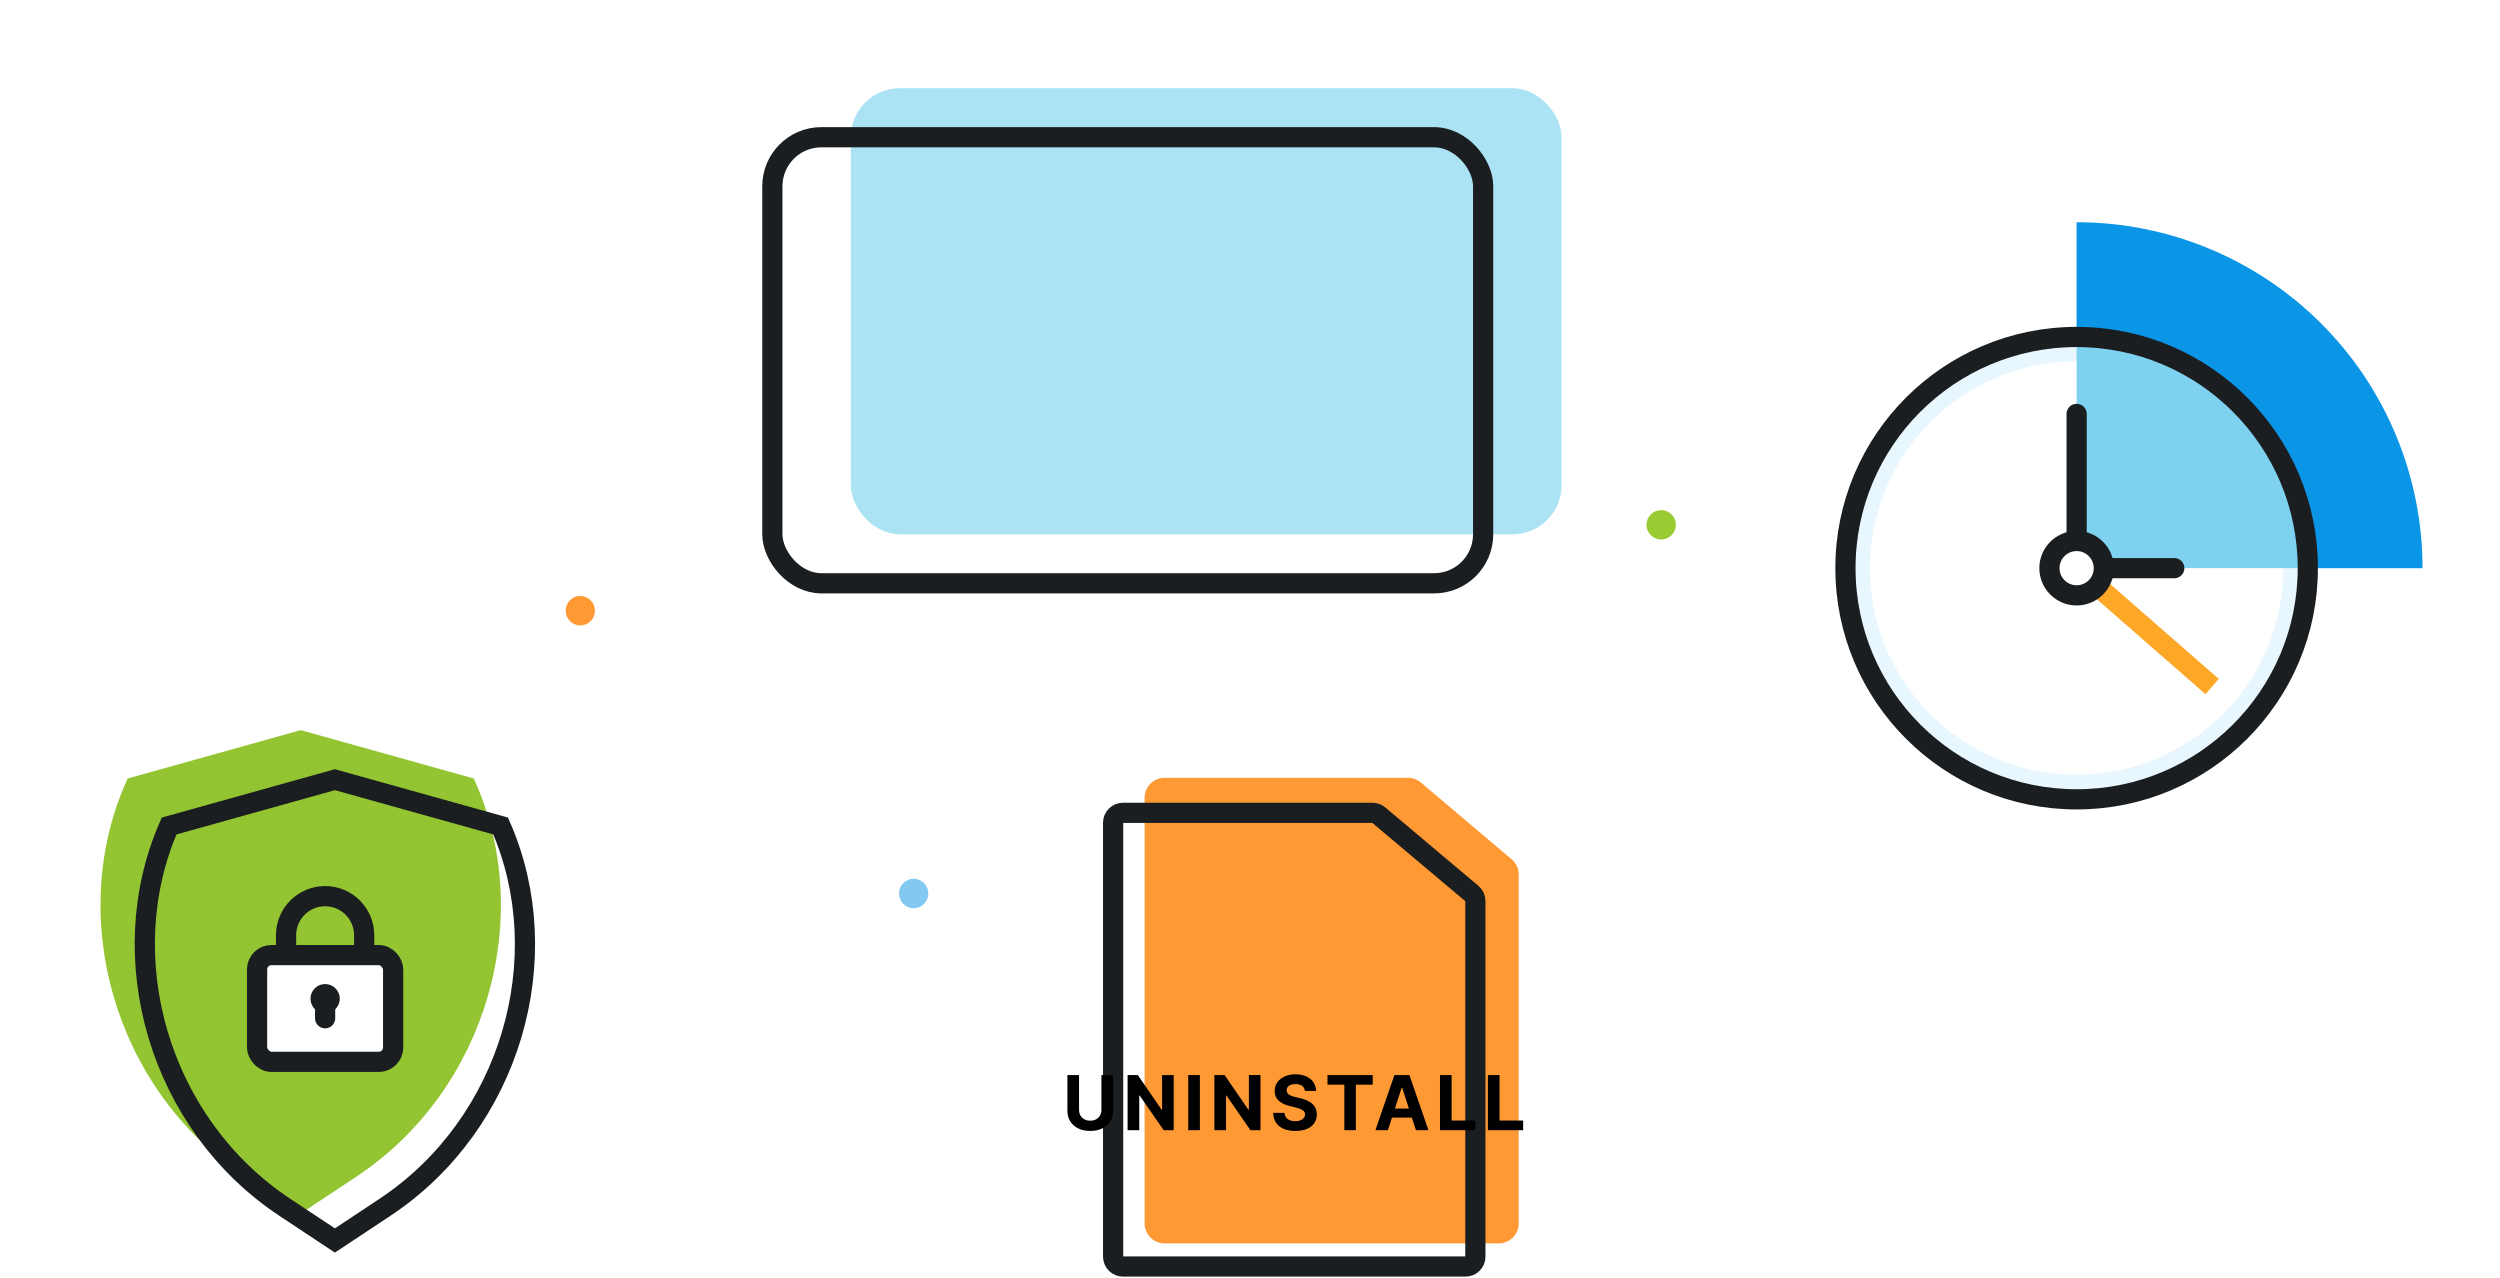 <svg width="495" height="253" viewBox="0 0 495 253" fill="none" xmlns="http://www.w3.org/2000/svg">
<path d="M152.487 34.109C152.487 30.357 155.529 27.315 159.281 27.315H199.693C203.445 27.315 206.487 30.357 206.487 34.109V72.521C206.487 76.273 203.445 79.315 199.693 79.315H152.487V34.109Z" fill="white"/>
<path d="M328.912 106.824C330.52 106.824 331.824 105.52 331.824 103.912C331.824 102.304 330.52 101 328.912 101C327.304 101 326 102.304 326 103.912C326 105.52 327.304 106.824 328.912 106.824Z" fill="#99CC33"/>
<rect x="168.457" y="17.464" width="140.735" height="88.323" rx="9.706" fill="#ABE3F5"/>
<rect x="152.928" y="27.17" width="140.735" height="88.323" rx="9.706" stroke="#1B1E21" stroke-width="4"/>
<mask id="path-5-inside-1_2622_35125" fill="white">
<rect x="168.457" y="58.228" width="18.441" height="42.706" rx="2.912"/>
</mask>
<rect x="168.457" y="58.228" width="18.441" height="42.706" rx="2.912" fill="#0A95E6" stroke="#1B1E21" stroke-width="8" mask="url(#path-5-inside-1_2622_35125)"/>
<mask id="path-6-inside-2_2622_35125" fill="white">
<rect x="252.899" y="58.228" width="18.441" height="42.706" rx="2.912"/>
</mask>
<rect x="252.899" y="58.228" width="18.441" height="42.706" rx="2.912" fill="white" stroke="#1B1E21" stroke-width="8" mask="url(#path-6-inside-2_2622_35125)"/>
<mask id="path-7-inside-3_2622_35125" fill="white">
<rect x="224.751" y="70.846" width="18.441" height="30.088" rx="2.912"/>
</mask>
<rect x="224.751" y="70.846" width="18.441" height="30.088" rx="2.912" fill="#FF9933" stroke="#1B1E21" stroke-width="8" mask="url(#path-7-inside-3_2622_35125)"/>
<mask id="path-8-inside-4_2622_35125" fill="white">
<rect x="196.604" y="40.758" width="18.441" height="60.176" rx="2.912"/>
</mask>
<rect x="196.604" y="40.758" width="18.441" height="60.176" rx="2.912" fill="#99CC33" stroke="#1B1E21" stroke-width="8" mask="url(#path-8-inside-4_2622_35125)"/>
<g style="mix-blend-mode:multiply">
<path d="M411.165 44C429.331 44 446.753 51.217 459.599 64.062C472.444 76.908 479.661 94.33 479.661 112.497H411.165V44Z" fill="#0A95E6"/>
</g>
<path d="M411.173 155.862C435.123 155.862 454.539 136.447 454.539 112.496C454.539 88.546 435.123 69.13 411.173 69.13C387.222 69.13 367.806 88.546 367.806 112.496C367.806 136.447 387.222 155.862 411.173 155.862Z" fill="white"/>
<path d="M411.165 71.538C419.261 71.538 427.175 73.939 433.906 78.437C440.638 82.935 445.885 89.328 448.983 96.808C452.081 104.287 452.892 112.518 451.312 120.458C449.732 128.399 445.834 135.692 440.11 141.417C434.385 147.142 427.091 151.041 419.15 152.62C411.21 154.199 402.979 153.389 395.5 150.291C388.02 147.192 381.627 141.946 377.129 135.214C372.631 128.482 370.23 120.568 370.23 112.472C370.249 101.622 374.568 91.221 382.241 83.549C389.913 75.876 400.314 71.557 411.165 71.538ZM411.165 66.722C402.116 66.722 393.271 69.406 385.747 74.433C378.224 79.46 372.36 86.605 368.897 94.965C365.434 103.324 364.528 112.523 366.294 121.398C368.059 130.272 372.416 138.424 378.814 144.822C385.213 151.221 393.365 155.578 402.239 157.343C411.114 159.108 420.313 158.203 428.672 154.74C437.032 151.277 444.177 145.413 449.204 137.89C454.231 130.366 456.914 121.521 456.914 112.472C456.914 100.339 452.095 88.702 443.514 80.122C434.935 71.542 423.298 66.722 411.165 66.722Z" fill="#E8F6FE"/>
<path d="M458.142 112.496C458.13 100.041 453.177 88.099 444.369 79.292C435.562 70.485 423.62 65.531 411.165 65.518V112.496H458.142Z" fill="#7FD1F0"/>
<path d="M411.173 158.27C436.453 158.27 456.946 137.777 456.946 112.496C456.946 87.216 436.453 66.722 411.173 66.722C385.892 66.722 365.398 87.216 365.398 112.496C365.398 137.777 385.892 158.27 411.173 158.27Z" stroke="#1B1E21" stroke-width="4" stroke-miterlimit="10"/>
<path d="M411.173 81.957V107.103" stroke="#1B1E21" stroke-width="4" stroke-miterlimit="10" stroke-linecap="round"/>
<path d="M416.558 112.496H430.508" stroke="#1B1E21" stroke-width="4" stroke-miterlimit="10" stroke-linecap="round"/>
<path d="M411.173 112.496L437.996 135.933" stroke="#FDA726" stroke-width="4" stroke-miterlimit="10"/>
<path d="M411.173 117.882C414.147 117.882 416.558 115.471 416.558 112.497C416.558 109.522 414.147 107.111 411.173 107.111C408.198 107.111 405.787 109.522 405.787 112.497C405.787 115.471 408.198 117.882 411.173 117.882Z" fill="white" stroke="#1B1E21" stroke-width="4" stroke-miterlimit="10"/>
<g filter="url(#filter0_b_2622_35125)">
<path d="M226.63 157.963C226.63 155.774 228.404 154 230.593 154H278.77C279.706 154 280.613 154.332 281.328 154.937L299.305 170.135C300.196 170.888 300.709 171.995 300.709 173.161V242.225C300.709 244.414 298.935 246.188 296.746 246.188H230.593C228.404 246.188 226.63 244.414 226.63 242.225V157.963Z" fill="#FF9933"/>
</g>
<g filter="url(#filter1_b_2622_35125)">
<path d="M290.161 250.773H222.362C221.277 250.773 220.398 249.894 220.398 248.81V162.902C220.398 161.818 221.277 160.939 222.362 160.939H271.734C272.197 160.939 272.644 161.102 272.998 161.4L291.426 176.912C291.869 177.285 292.124 177.835 292.124 178.414V248.81C292.124 249.894 291.246 250.773 290.161 250.773Z" stroke="#1B1E21" stroke-width="4"/>
</g>
<mask id="path-20-inside-5_2622_35125" fill="white">
<rect x="203.398" y="199.773" width="106" height="37" rx="3"/>
</mask>
<rect x="203.398" y="199.773" width="106" height="37" rx="3" fill="white" stroke="#1B1E21" stroke-width="8" mask="url(#path-20-inside-5_2622_35125)"/>
<path d="M218.085 212.864H220.391V219.949C220.391 220.744 220.201 221.44 219.821 222.037C219.445 222.633 218.918 223.098 218.239 223.432C217.561 223.762 216.771 223.928 215.869 223.928C214.963 223.928 214.172 223.762 213.493 223.432C212.815 223.098 212.288 222.633 211.911 222.037C211.535 221.44 211.347 220.744 211.347 219.949V212.864H213.653V219.751C213.653 220.167 213.744 220.536 213.925 220.859C214.109 221.183 214.369 221.436 214.702 221.621C215.036 221.806 215.425 221.898 215.869 221.898C216.316 221.898 216.705 221.806 217.036 221.621C217.369 221.436 217.627 221.183 217.808 220.859C217.993 220.536 218.085 220.167 218.085 219.751V212.864ZM232.389 212.864V223.773H230.396L225.65 216.907H225.57V223.773H223.264V212.864H225.288L229.997 219.725H230.093V212.864H232.389ZM237.576 212.864V223.773H235.269V212.864H237.576ZM249.573 212.864V223.773H247.581L242.835 216.907H242.755V223.773H240.448V212.864H242.472L247.181 219.725H247.277V212.864H249.573ZM258.372 216.001C258.329 215.572 258.146 215.238 257.823 215C257.5 214.762 257.061 214.643 256.507 214.643C256.131 214.643 255.813 214.696 255.554 214.803C255.295 214.906 255.096 215.05 254.957 215.234C254.822 215.419 254.755 215.629 254.755 215.863C254.748 216.058 254.788 216.229 254.877 216.374C254.97 216.52 255.096 216.646 255.255 216.753C255.415 216.856 255.6 216.946 255.809 217.024C256.019 217.099 256.243 217.163 256.481 217.216L257.461 217.45C257.937 217.557 258.373 217.699 258.771 217.876C259.169 218.054 259.513 218.272 259.804 218.532C260.096 218.791 260.321 219.096 260.481 219.448C260.644 219.799 260.728 220.202 260.731 220.657C260.728 221.325 260.557 221.903 260.22 222.394C259.886 222.88 259.403 223.258 258.771 223.528C258.143 223.794 257.384 223.928 256.497 223.928C255.616 223.928 254.849 223.793 254.195 223.523C253.546 223.253 253.038 222.853 252.672 222.324C252.31 221.792 252.12 221.133 252.102 220.348H254.334C254.359 220.714 254.464 221.019 254.648 221.264C254.836 221.506 255.087 221.689 255.399 221.813C255.715 221.934 256.072 221.994 256.47 221.994C256.861 221.994 257.2 221.937 257.487 221.824C257.779 221.71 258.004 221.552 258.164 221.349C258.324 221.147 258.404 220.914 258.404 220.652C258.404 220.407 258.331 220.201 258.185 220.034C258.043 219.867 257.834 219.725 257.557 219.608C257.283 219.49 256.948 219.384 256.55 219.288L255.362 218.99C254.442 218.766 253.716 218.416 253.183 217.94C252.651 217.465 252.386 216.824 252.39 216.017C252.386 215.357 252.562 214.78 252.917 214.286C253.276 213.793 253.768 213.407 254.393 213.13C255.018 212.853 255.728 212.715 256.523 212.715C257.333 212.715 258.04 212.853 258.643 213.13C259.25 213.407 259.723 213.793 260.06 214.286C260.398 214.78 260.572 215.352 260.582 216.001H258.372ZM262.842 214.766V212.864H271.802V214.766H268.462V223.773H266.182V214.766H262.842ZM274.8 223.773H272.328L276.094 212.864H279.066L282.827 223.773H280.355L277.623 215.357H277.537L274.8 223.773ZM274.645 219.485H280.483V221.286H274.645V219.485ZM285.115 223.773V212.864H287.421V221.871H292.098V223.773H285.115ZM294.601 223.773V212.864H296.907V221.871H301.584V223.773H294.601Z" fill="black"/>
<path opacity="0.51" d="M180.9 179.836C182.502 179.836 183.801 178.53 183.801 176.918C183.801 175.307 182.502 174 180.9 174C179.299 174 178 175.307 178 176.918C178 178.53 179.299 179.836 180.9 179.836Z" fill="#0A95E6"/>
<path d="M114.9 123.836C116.502 123.836 117.801 122.53 117.801 120.918C117.801 119.307 116.502 118 114.9 118C113.299 118 112 119.307 112 120.918C112 122.53 113.299 123.836 114.9 123.836Z" fill="#FF9933"/>
<path d="M59.539 240.281L48.519 232.978C22.487 215.724 12.866 181.222 25.276 154.14L59.539 144.568L93.802 154.14C106.212 181.222 96.591 215.724 70.559 232.978L59.539 240.281Z" fill="#93C431"/>
<path d="M66.307 245.616L56.392 239.045C31.437 222.506 22.069 189.593 33.485 163.548L66.307 154.379L99.128 163.548C110.545 189.592 101.177 222.506 76.222 239.045L66.307 245.616Z" stroke="#1B1E21" stroke-width="4"/>
<rect x="50.904" y="189.107" width="26.938" height="21.137" rx="2.834" fill="white" stroke="#1B1E21" stroke-width="4"/>
<path d="M72.107 189.041V185.174C72.107 180.902 68.645 177.439 64.373 177.439V177.439C60.102 177.439 56.639 180.902 56.639 185.174V189.041" stroke="#1B1E21" stroke-width="4"/>
<circle cx="64.373" cy="197.742" r="2.9" fill="#1B1E21"/>
<path d="M64.373 199.676L64.373 201.609" stroke="#1B1E21" stroke-width="4" stroke-linecap="round"/>
<defs>
<filter id="filter0_b_2622_35125" x="218.399" y="145.769" width="90.542" height="108.65" filterUnits="userSpaceOnUse" color-interpolation-filters="sRGB">
<feFlood flood-opacity="0" result="BackgroundImageFix"/>
<feGaussianBlur in="BackgroundImageFix" stdDeviation="4.116"/>
<feComposite in2="SourceAlpha" operator="in" result="effect1_backgroundBlur_2622_35125"/>
<feBlend mode="normal" in="SourceGraphic" in2="effect1_backgroundBlur_2622_35125" result="shape"/>
</filter>
<filter id="filter1_b_2622_35125" x="210.167" y="150.708" width="92.188" height="110.297" filterUnits="userSpaceOnUse" color-interpolation-filters="sRGB">
<feFlood flood-opacity="0" result="BackgroundImageFix"/>
<feGaussianBlur in="BackgroundImageFix" stdDeviation="4.116"/>
<feComposite in2="SourceAlpha" operator="in" result="effect1_backgroundBlur_2622_35125"/>
<feBlend mode="normal" in="SourceGraphic" in2="effect1_backgroundBlur_2622_35125" result="shape"/>
</filter>
</defs>
</svg>
